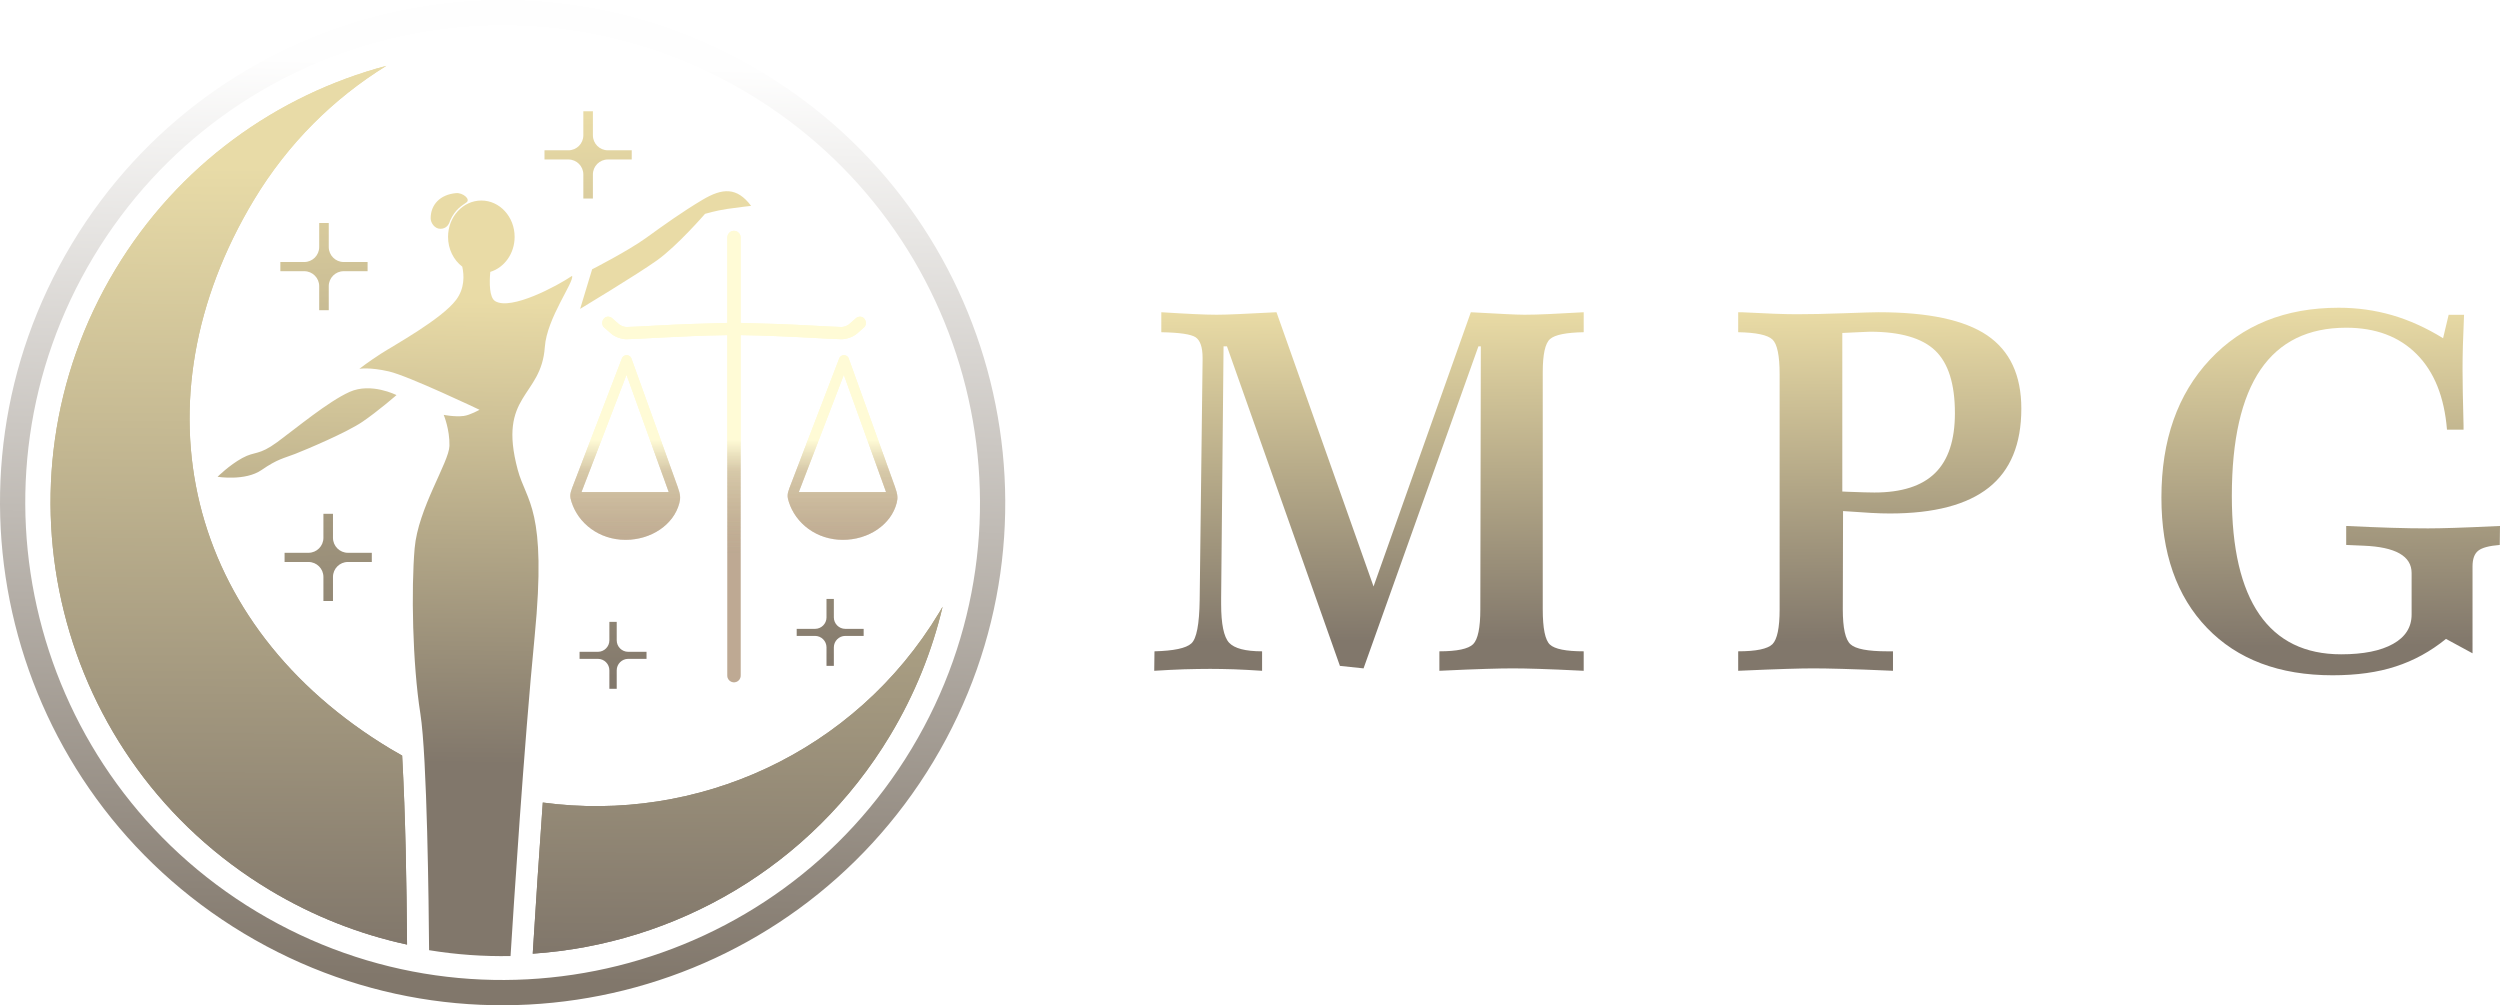 <svg xmlns:xlink="http://www.w3.org/1999/xlink" viewBox="0 0 12280.64 4938.1" style="shape-rendering:geometricPrecision; text-rendering:geometricPrecision; image-rendering:optimizeQuality; fill-rule:evenodd; clip-rule:evenodd" version="1.1" height="51.946mm" width="129.184mm" xml:space="preserve" xmlns="http://www.w3.org/2000/svg">
 <defs>
  <style type="text/css">
   
    .fil4 {fill:#FEFEFE}
    .fil6 {fill:url(#id0)}
    .fil0 {fill:url(#id1)}
    .fil5 {fill:url(#id2)}
    .fil2 {fill:url(#id3)}
    .fil7 {fill:url(#id4)}
    .fil3 {fill:url(#id5)}
    .fil1 {fill:url(#id6)}
    .fil8 {fill:url(#id7);fill-rule:nonzero}
   
  </style>
  <linearGradient y2="316.73" x2="2639.44" y1="4812.9" x1="2537.8" gradientUnits="userSpaceOnUse" id="id0">
   <stop style="stop-opacity:1; stop-color:#81776B" offset="0"></stop>
   <stop style="stop-opacity:1; stop-color:#FEFEFE" offset="1"></stop>
  </linearGradient>
  <linearGradient y2="11.335%" x2="25.316%" y1="99.493%" x1="24.826%" gradientUnits="objectBoundingBox" id="id1">
   <stop style="stop-opacity:1; stop-color:#81776B" offset="0"></stop>
   <stop style="stop-opacity:1; stop-color:#E8DBA7" offset="1"></stop>
  </linearGradient>
  <linearGradient y2="3383.6" x2="2993.39" y1="570.31" x1="2863.94" gradientUnits="userSpaceOnUse" id="id2">
   <stop style="stop-opacity:1; stop-color:#E9DBA6" offset="0"></stop>
   <stop style="stop-opacity:1; stop-color:#81776B" offset="1"></stop>
  </linearGradient>
  <linearGradient y2="1479.24" x2="2316" y1="3751.44" x1="2286.4" gradientUnits="userSpaceOnUse" id="id3">
   <stop style="stop-opacity:1; stop-color:#81776B" offset="0"></stop>
   <stop style="stop-opacity:1; stop-color:#E9DBA6" offset="1"></stop>
  </linearGradient>
  <linearGradient y2="316.73" x2="2639.44" y1="4812.9" x1="2537.79" gradientUnits="userSpaceOnUse" id="id4">
  </linearGradient>
  <linearGradient y2="46.295%" x2="52.069%" y1="71.483%" x1="52.068%" gradientUnits="objectBoundingBox" id="id5">
   <stop style="stop-opacity:0.518; stop-color:#A98F71" offset="0"></stop>
   <stop style="stop-opacity:0.761; stop-color:#D4C5A3" offset="0.722"></stop>
   <stop style="stop-opacity:1; stop-color:#FFFBD6" offset="1"></stop>
  </linearGradient>
  <linearGradient y2="1479.24" x2="2316" y1="3751.43" x1="2286.4" gradientUnits="userSpaceOnUse" id="id6">
  </linearGradient>
  <linearGradient y2="0%" x2="48.136%" y1="91.987%" x1="48.815%" gradientUnits="objectBoundingBox" id="id7">
   <stop style="stop-opacity:1; stop-color:#81776B" offset="0"></stop>
   <stop style="stop-opacity:1; stop-color:#E9DBA5" offset="1"></stop>
  </linearGradient>
 </defs>
 <g id="Capa_x0020_1">
  <path d="M4372.22 3612.93c-388.86,646.98 -1055.25,1024.37 -1755.29,1071.71 15.45,-247.03 31.4,-494.8 49.36,-742.43 754.11,102.07 1531.53,-241.43 1948.44,-935.08 5.33,-8.86 10.42,-17.79 15.59,-26.69 -51.51,217.44 -136.82,430.74 -258.1,632.49zm-2372.66 1026.97c-231.92,-50.14 -459.7,-138.64 -674.4,-267.69 -1051.09,-631.75 -1391.04,-1995.96 -759.29,-3047.05 309.27,-514.54 794.1,-858.53 1331.76,-1001.67 -258.39,159.42 -483.59,381.23 -650.79,659.4 -594.55,989.21 -336.86,2089.8 671.83,2696.06 18.81,11.3 37.79,22.14 56.83,32.75 16.8,308.6 21.52,619.17 24.06,928.19z" class="fil0"></path>
  <path d="M4372.22 3612.93c-388.86,646.98 -1055.25,1024.37 -1755.29,1071.71 15.45,-247.03 31.4,-494.8 49.36,-742.43 754.11,102.07 1531.53,-241.43 1948.44,-935.08 5.33,-8.86 10.42,-17.79 15.59,-26.69 -51.51,217.44 -136.82,430.74 -258.1,632.49zm-2372.66 1026.97c-231.92,-50.14 -459.7,-138.64 -674.4,-267.69 -1051.09,-631.75 -1391.04,-1995.96 -759.29,-3047.05 309.27,-514.54 794.1,-858.53 1331.76,-1001.67 -258.39,159.42 -483.59,381.23 -650.79,659.4 -594.55,989.21 -336.86,2089.8 671.83,2696.06 18.81,11.3 37.79,22.14 56.83,32.75 16.8,308.6 21.52,619.17 24.06,928.19z" class="fil0"></path>
  <path d="M2849.74 1517.32l58.97 -194.53c0,0 176.68,-90.21 265.01,-154.12 88.33,-63.9 178.43,-128.44 276.75,-187.01 98.33,-58.57 169.16,-63.44 239.17,29.6 0,0 -62.96,7.04 -117.47,15.03 -54.51,7.99 -108.81,24.14 -108.81,24.14 0,0 -136.29,157.3 -235.59,228.19 -99.29,70.9 -374.72,236.35 -378.02,238.69zm-1780.99 824.76c0,0 56.8,-56.8 121.27,-92.11 64.47,-35.31 79.83,-10.75 171.94,-78.3 92.12,-67.54 249.49,-199.04 355.42,-246.63 105.93,-47.58 230.24,15.76 230.24,15.76 0,0 -90.65,79 -167.41,131.19 -76.76,52.2 -272.78,135.06 -329.41,157.22 -56.62,22.14 -86.32,24.56 -166.27,79.73 -79.95,55.17 -215.79,33.15 -215.79,33.15zm1295.7 -1357.11c90.31,0 163.52,79.94 163.52,178.55 0,81.99 -50.62,151.07 -119.6,172.03 -4.66,52.86 -5.26,126.19 24.28,143.83 77.8,46.51 303.19,-73.92 377.55,-124.35 11.39,29.69 -124.06,207.23 -133.89,349.62 -17.18,248.71 -232.69,231.65 -133.2,602.69 42.83,159.74 144.78,189.14 83.14,819.53 -52.2,533.74 -103.73,1335.98 -118.31,1569.45 -133.17,2.45 -267.09,-6.96 -400.12,-28.76 -1.63,-217.88 -9.52,-950.49 -42.84,-1161.86 -39.29,-249.26 -45.11,-614.58 -28.19,-811.92 16.91,-197.33 169.16,-422.89 171.03,-503.7 1.88,-80.81 -28.19,-152.23 -28.19,-152.23 0,0 54.05,11.01 98.23,5.43 30.77,-3.89 77.65,-30.33 77.65,-30.33 0,0 -349.21,-166.33 -445.08,-188.41 -95.87,-22.08 -145.19,-12.69 -145.19,-12.69 0,0 40.65,-32.13 104.55,-73.47 63.91,-41.35 300.05,-170.71 371.09,-265.81 42.26,-56.58 39.27,-120.32 29.91,-162.67 -42.23,-32.29 -69.85,-85.79 -69.85,-146.36 0,-98.61 73.21,-178.55 163.52,-178.55zm-201.66 138.94c27.35,0 42.14,-17.84 48.3,-40.51 24.76,-55.39 58.43,-73.53 80.17,-89.03 21.74,-15.49 -17.43,-48.78 -51.2,-45.73 -78.7,7.12 -124.58,57.16 -124.59,123.55 -0.01,22.7 19.97,51.71 47.32,51.71z" class="fil1"></path>
  <path d="M2849.74 1517.32l58.97 -194.53c0,0 176.68,-90.21 265.01,-154.12 88.33,-63.9 178.43,-128.44 276.75,-187.01 98.33,-58.57 169.16,-63.44 239.17,29.6 0,0 -62.96,7.04 -117.47,15.03 -54.51,7.99 -108.81,24.14 -108.81,24.14 0,0 -136.29,157.3 -235.59,228.19 -99.29,70.9 -374.72,236.35 -378.02,238.69zm-1780.99 824.76c0,0 56.8,-56.8 121.27,-92.11 64.47,-35.31 79.83,-10.75 171.94,-78.3 92.12,-67.54 249.49,-199.04 355.42,-246.63 105.93,-47.58 230.24,15.76 230.24,15.76 0,0 -90.65,79 -167.41,131.19 -76.76,52.2 -272.78,135.06 -329.41,157.22 -56.62,22.14 -86.32,24.56 -166.27,79.73 -79.95,55.17 -215.79,33.15 -215.79,33.15zm1295.7 -1357.11c90.31,0 163.52,79.94 163.52,178.55 0,81.99 -50.62,151.07 -119.6,172.03 -4.66,52.86 -5.26,126.19 24.28,143.83 77.8,46.51 303.19,-73.92 377.55,-124.35 11.39,29.69 -124.06,207.23 -133.89,349.62 -17.18,248.71 -232.69,231.65 -133.2,602.69 42.83,159.74 144.78,189.14 83.14,819.53 -52.2,533.74 -103.73,1335.98 -118.31,1569.45 -133.17,2.45 -267.09,-6.96 -400.12,-28.76 -1.63,-217.88 -9.52,-950.49 -42.84,-1161.86 -39.29,-249.26 -45.11,-614.58 -28.19,-811.92 16.91,-197.33 169.16,-422.89 171.03,-503.7 1.88,-80.81 -28.19,-152.23 -28.19,-152.23 0,0 54.05,11.01 98.23,5.43 30.77,-3.89 77.65,-30.33 77.65,-30.33 0,0 -349.21,-166.33 -445.08,-188.41 -95.87,-22.08 -145.19,-12.69 -145.19,-12.69 0,0 40.65,-32.13 104.55,-73.47 63.91,-41.35 300.05,-170.71 371.09,-265.81 42.26,-56.58 39.27,-120.32 29.91,-162.67 -42.23,-32.29 -69.85,-85.79 -69.85,-146.36 0,-98.61 73.21,-178.55 163.52,-178.55zm-201.66 138.94c27.35,0 42.14,-17.84 48.3,-40.51 24.76,-55.39 58.43,-73.53 80.17,-89.03 21.74,-15.49 -17.43,-48.78 -51.2,-45.73 -78.7,7.12 -124.58,57.16 -124.59,123.55 -0.01,22.7 19.97,51.71 47.32,51.71z" class="fil2"></path>
  <path d="M3877.68 2397.92l244.75 -637.25c4.91,-12.9 19.38,-19.38 32.3,-14.47 7.77,2.95 13.2,9.34 15.24,16.78l225.61 626.45c14.86,41.26 15.46,56.9 8.69,82.79 -27.16,104 -136.71,179.55 -263.78,179.55 -130.02,0 -232.48,-81.2 -265.75,-186.8 -7.42,-23.57 -8.81,-36.47 2.94,-67.06zm474.85 19.25l-207.42 -575.94 -221.2 575.94 428.62 0zm-1542.4 -19.25l244.76 -637.25c4.91,-12.9 19.38,-19.38 32.3,-14.47 7.78,2.95 13.2,9.34 15.25,16.78l225.59 626.45c14.87,41.26 15.47,56.9 8.71,82.79 -27.16,104 -136.71,179.55 -263.78,179.55 -130.03,0 -232.49,-81.2 -265.76,-186.8 -7.42,-23.57 -8.81,-36.47 2.93,-67.06zm474.86 19.25l-207.42 -575.94 -221.2 575.94 428.62 0zm320.52 -1283.37l0 0c17.96,0 32.65,14.69 32.65,32.65l0 419.76c113.94,2.45 235.1,6.76 348.28,13 56.19,3.11 113.89,6.29 146.91,7.11 10.3,0.26 28.65,-5.83 36.49,-12.71l36.72 -32.28c34.15,-21.33 59.88,21.17 39.7,45.11l-36.71 32.28c-19.18,16.85 -52.2,28.14 -77.62,27.51 -36.45,-0.91 -93.35,-4.05 -148.78,-7.11 -111.83,-6.16 -232.31,-11.23 -344.99,-13.06l0 1672.85c0,17.97 -14.7,32.65 -32.65,32.65l0 0c-17.97,0 -32.65,-14.69 -32.65,-32.65l0 -1672.84c-112.49,1.84 -232.72,6.9 -344.35,13.05 -55.42,3.06 -112.33,6.2 -148.78,7.11 -25.41,0.63 -58.44,-10.66 -77.61,-27.51l-36.73 -32.28c-20.17,-23.94 5.56,-66.44 39.71,-45.11l36.73 32.28c7.83,6.88 26.18,12.97 36.49,12.71 33.02,-0.82 90.72,-4 146.91,-7.11 112.97,-6.23 233.87,-10.52 347.64,-12.99l0 -419.77c0,-17.97 14.69,-32.65 32.65,-32.65z" class="fil3"></path>
  <path d="M3877.68 2397.92l244.75 -637.25c4.91,-12.9 19.38,-19.38 32.3,-14.47 7.77,2.95 13.2,9.34 15.24,16.78l225.61 626.45c14.86,41.26 15.46,56.9 8.69,82.79 -27.16,104 -136.71,179.55 -263.78,179.55 -130.02,0 -232.48,-81.2 -265.75,-186.8 -7.42,-23.57 -8.81,-36.47 2.94,-67.06zm474.85 19.25l-207.42 -575.94 -221.2 575.94 428.62 0zm-1542.4 -19.25l244.76 -637.25c4.91,-12.9 19.38,-19.38 32.3,-14.47 7.78,2.95 13.2,9.34 15.25,16.78l225.59 626.45c14.87,41.26 15.47,56.9 8.71,82.79 -27.16,104 -136.71,179.55 -263.78,179.55 -130.03,0 -232.49,-81.2 -265.76,-186.8 -7.42,-23.57 -8.81,-36.47 2.93,-67.06zm474.86 19.25l-207.42 -575.94 -221.2 575.94 428.62 0zm320.52 -1283.37l0 0c17.96,0 32.65,14.69 32.65,32.65l0 419.76c113.94,2.45 235.1,6.76 348.28,13 56.19,3.11 113.89,6.29 146.91,7.11 10.3,0.26 28.65,-5.83 36.49,-12.71l36.72 -32.28c34.15,-21.33 59.88,21.17 39.7,45.11l-36.71 32.28c-19.18,16.85 -52.2,28.14 -77.62,27.51 -36.45,-0.91 -93.35,-4.05 -148.78,-7.11 -111.83,-6.16 -232.31,-11.23 -344.99,-13.06l0 1672.85c0,17.97 -14.7,32.65 -32.65,32.65l0 0c-17.97,0 -32.65,-14.69 -32.65,-32.65l0 -1672.84c-112.49,1.84 -232.72,6.9 -344.35,13.05 -55.42,3.06 -112.33,6.2 -148.78,7.11 -25.41,0.63 -58.44,-10.66 -77.61,-27.51l-36.73 -32.28c-20.17,-23.94 5.56,-66.44 39.71,-45.11l36.73 32.28c7.83,6.88 26.18,12.97 36.49,12.71 33.02,-0.82 90.72,-4 146.91,-7.11 112.97,-6.23 233.87,-10.52 347.64,-12.99l0 -419.77c0,-17.97 14.69,-32.65 32.65,-32.65z" class="fil3"></path>
  <path d="M4059.99 2941.93l36.07 0 0 90.88c0,30.94 25.32,56.26 56.26,56.26l90.16 0 0 34.62 -90.16 0c-30.94,0 -56.26,25.32 -56.26,56.26l0 90.89 -36.07 0 0 -90.89c0,-30.94 -25.32,-56.26 -56.26,-56.26l-90.16 0 0 -34.62 90.16 0c30.94,0 56.26,-25.32 56.26,-56.26l0 -90.88zm-1066.6 112.76l36.07 0 0 90.88c0,30.94 25.32,56.26 56.26,56.26l90.17 0 0 34.62 -90.17 0c-30.94,0 -56.26,25.32 -56.26,56.27l0 90.87 -36.07 0 0 -90.87c0,-30.95 -25.32,-56.27 -56.26,-56.27l-90.16 0 0 -34.62 90.16 0c30.94,0 56.26,-25.32 56.26,-56.26l0 -90.88zm-1404.72 -530.95l46.99 0 0 118.4c0,40.32 32.99,73.3 73.29,73.3l117.47 0 0 45.11 -117.47 0c-40.31,0 -73.29,32.98 -73.29,73.29l0 118.41 -46.99 0 0 -118.41c0,-40.32 -32.98,-73.29 -73.3,-73.29l-117.46 0 0 -45.11 117.46 0c40.33,0 73.3,-32.99 73.3,-73.3l0 -118.4zm1276.81 -1977.18l46.99 0 0 118.4c0,40.32 32.98,73.3 73.3,73.3l117.46 0 0 45.11 -117.46 0c-40.33,0 -73.3,32.98 -73.3,73.29l0 118.41 -46.99 0 0 -118.41c0,-40.32 -32.99,-73.29 -73.29,-73.29l-117.47 0 0 -45.11 117.47 0c40.31,0 73.29,-32.99 73.29,-73.3l0 -118.4zm-1297.54 548.81l46.99 0 0 118.4c0,40.32 32.99,73.3 73.3,73.3l117.46 0 0 45.11 -117.46 0c-40.32,0 -73.3,32.98 -73.3,73.29l0 118.41 -46.99 0 0 -118.41c0,-40.32 -32.98,-73.29 -73.29,-73.29l-117.47 0 0 -45.11 117.47 0c40.32,0 73.29,-32.99 73.29,-73.3l0 -118.4z" class="fil4"></path>
  <path d="M4059.99 2941.93l36.07 0 0 90.88c0,30.94 25.32,56.26 56.26,56.26l90.16 0 0 34.62 -90.16 0c-30.94,0 -56.26,25.32 -56.26,56.26l0 90.89 -36.07 0 0 -90.89c0,-30.94 -25.32,-56.26 -56.26,-56.26l-90.16 0 0 -34.62 90.16 0c30.94,0 56.26,-25.32 56.26,-56.26l0 -90.88zm-1066.6 112.76l36.07 0 0 90.88c0,30.94 25.32,56.26 56.26,56.26l90.17 0 0 34.62 -90.17 0c-30.94,0 -56.26,25.32 -56.26,56.27l0 90.87 -36.07 0 0 -90.87c0,-30.95 -25.32,-56.27 -56.26,-56.27l-90.16 0 0 -34.62 90.16 0c30.94,0 56.26,-25.32 56.26,-56.26l0 -90.88zm-1404.72 -530.95l46.99 0 0 118.4c0,40.32 32.99,73.3 73.29,73.3l117.47 0 0 45.11 -117.47 0c-40.31,0 -73.29,32.98 -73.29,73.29l0 118.41 -46.99 0 0 -118.41c0,-40.32 -32.98,-73.29 -73.3,-73.29l-117.46 0 0 -45.11 117.46 0c40.33,0 73.3,-32.99 73.3,-73.3l0 -118.4zm1276.81 -1977.18l46.99 0 0 118.4c0,40.32 32.98,73.3 73.3,73.3l117.46 0 0 45.11 -117.46 0c-40.33,0 -73.3,32.98 -73.3,73.29l0 118.41 -46.99 0 0 -118.41c0,-40.32 -32.99,-73.29 -73.29,-73.29l-117.47 0 0 -45.11 117.47 0c40.31,0 73.29,-32.99 73.29,-73.3l0 -118.4zm-1297.54 548.81l46.99 0 0 118.4c0,40.32 32.99,73.3 73.3,73.3l117.46 0 0 45.11 -117.46 0c-40.32,0 -73.3,32.98 -73.3,73.29l0 118.41 -46.99 0 0 -118.41c0,-40.32 -32.98,-73.29 -73.29,-73.29l-117.47 0 0 -45.11 117.47 0c40.32,0 73.29,-32.99 73.29,-73.3l0 -118.4z" class="fil5"></path>
  <path d="M4478.59 3676.86c-667.06,1109.84 -2107.52,1468.77 -3217.35,801.71 -1109.84,-667.06 -1468.78,-2107.51 -801.71,-3217.35 667.06,-1109.83 2107.52,-1468.77 3217.35,-801.71 1109.83,667.06 1468.77,2107.52 801.71,3217.35zm106.37 63.93c-702.37,1168.58 -2219.06,1546.51 -3387.64,844.15 -1168.58,-702.36 -1546.51,-2219.06 -844.15,-3387.64 702.37,-1168.57 2219.06,-1546.51 3387.64,-844.15 1168.58,702.37 1546.51,2219.06 844.15,3387.64z" class="fil6"></path>
  <path d="M4478.59 3676.86c-667.06,1109.84 -2107.52,1468.77 -3217.35,801.71 -1109.84,-667.06 -1468.78,-2107.51 -801.71,-3217.35 667.06,-1109.83 2107.52,-1468.77 3217.35,-801.71 1109.83,667.06 1468.77,2107.52 801.71,3217.35zm106.37 63.93c-702.37,1168.58 -2219.06,1546.51 -3387.64,844.15 -1168.58,-702.36 -1546.51,-2219.06 -844.15,-3387.64 702.37,-1168.57 2219.06,-1546.51 3387.64,-844.15 1168.58,702.37 1546.51,2219.06 844.15,3387.64z" class="fil7"></path>
  <path d="M5704.62 1533.75c63.78,4.09 116.94,6.95 160.27,8.99 42.93,2.04 80.14,3.27 111.21,3.27 28.61,0 65.41,-1.23 109.98,-3.27 44.57,-2.04 106.3,-4.91 184.39,-8.99l476.71 1347.16 477.95 -1347.16c73.18,4.09 130.01,6.95 169.26,8.99 39.66,2.04 71.54,3.27 95.26,3.27 33.53,0 73.18,-1.23 118.56,-3.27 45.38,-2.04 102.62,-4.91 171.31,-8.99l0 98.12c-86.27,1.64 -141.46,12.67 -165.18,33.52 -24.12,20.86 -35.97,75.23 -35.97,162.73l0 1165.22c0,93.63 11.85,151.27 35.15,172.94 23.72,22.08 78.91,33.12 166,33.12l0 95.67c-95.67,-4.91 -169.27,-7.77 -220.37,-9.4 -51.11,-1.64 -93.63,-2.45 -127.96,-2.45 -34.35,0 -78.09,0.82 -131.24,2.45 -53.15,1.64 -129.61,4.5 -229.36,9.4l0 -95.67c87.08,0 142.27,-11.85 165.99,-35.16 23.3,-23.71 35.16,-80.54 35.16,-170.89l2.45 -1291.96 -11.86 0 -564.21 1581.84 -116.11 -12.26 -554.81 -1569.58 -16.77 0 -11.85 1235.95 0 29.84c0,98.12 13.08,161.5 38.84,189.71 26.16,28.21 80.13,42.52 162.31,42.52l0 95.67c-48.65,-3.27 -94.45,-5.72 -137.38,-7.36 -43.34,-1.23 -82.17,-2.04 -117.34,-2.04 -39.25,0 -82.18,0.82 -128.79,2.04 -46.6,1.64 -95.25,4.09 -146.36,7.36l1.23 -95.67c94.84,-2.45 154.95,-15.12 180.71,-38.43 26.17,-22.89 39.66,-94.45 41.3,-214.23l14.31 -1177.07 0 -12.27c0,-51.51 -11.45,-85.03 -33.93,-100.58 -22.9,-15.12 -78.91,-23.3 -168.86,-24.94l0 -98.12z" class="fil8"></path>
  <path d="M9049.88 2414.4c5.72,0 14.31,0.41 25.34,1.23 64.6,2.45 108.75,3.69 132.06,3.69 134.1,0 233.85,-31.89 298.46,-95.67 65,-63.79 97.31,-161.91 97.31,-294.37 0,-143.1 -32.3,-245.31 -96.49,-307.04 -64.6,-61.74 -171.31,-92.81 -320.95,-92.81 -6.54,0 -25.34,0.82 -57.24,2.45 -31.48,1.64 -57.65,2.86 -78.49,3.68l0 778.85zm-511.48 -880.65l15.54 0c123.88,6.54 214.23,9.81 271.88,9.81 66.23,0 143.92,-1.64 233.46,-4.91 89.13,-3.27 145.55,-4.91 168.44,-4.91 244.49,0 422.35,38.03 533.96,113.66 111.61,76.05 167.62,195.84 167.62,359.78 0,174.17 -53.15,303.36 -159.86,388 -106.71,84.63 -268.61,127.16 -485.71,127.16 -26.57,0 -57.65,-0.82 -93.63,-2.86 -35.97,-2.05 -81.35,-5.32 -136.55,-9l-1.23 482.85c0,91.99 12.67,149.23 38.02,171.71 24.94,22.9 85.04,34.35 179.49,34.35l29.03 0 0 95.67c-107.94,-4.91 -190.93,-7.77 -249.81,-9.4 -58.47,-1.64 -105.9,-2.45 -141.87,-2.45 -32.71,0 -75.64,0.82 -128.79,2.45 -53.15,1.64 -132.88,4.5 -240,9.4l0 -95.67c88.72,0 144.73,-11.85 168.45,-35.16 23.3,-23.71 35.15,-80.54 35.15,-170.89l0 -1155.81c0,-90.77 -11.85,-147.59 -35.15,-169.68 -23.72,-22.48 -79.73,-34.34 -168.45,-35.97l0 -98.12z" class="fil8" id="1"></path>
  <path d="M12001 1661.3l27.39 -114.88 75.64 0c-2.45,57.24 -4.5,107.93 -5.72,152.09 -1.23,43.75 -1.64,83 -1.64,117.34 0,59.7 1.64,151.27 4.91,274.34l0 20.44 -81.36 0c-13.08,-160.68 -62.55,-284.14 -148.82,-370.82 -86.27,-86.68 -201.56,-130.02 -346.3,-130.02 -186.85,0 -327.07,68.69 -421.11,206.47 -93.63,137.78 -140.65,344.66 -140.65,620.23 0,257.16 44.97,450.96 135.33,581.79 90.35,130.43 224.04,195.84 401.49,195.84 109.57,0 194.61,-17.17 255.12,-51.11 60.92,-33.93 91.17,-82.17 91.17,-144.32l0 -204.01c0,-82.99 -78.91,-127.96 -236.32,-134.1 -36.8,-1.64 -65,-2.86 -85.04,-3.68l0 -93.22c83.82,4.09 158.22,6.95 223.24,8.99 65,2.04 124.69,2.86 179.07,2.86 32.71,0 74.82,-0.82 126.34,-2.45 51.51,-1.64 127.15,-4.5 226.91,-9.4l-1.23 93.22c-51.51,4.09 -87.08,13.49 -105.48,28.21 -18.8,14.73 -28.21,40.48 -28.21,77.28l0 426.83 -130.43 -70.73c-76.05,61.73 -158.22,106.71 -246.95,135.33 -88.31,29.02 -191.75,43.33 -309.91,43.33 -262.07,0 -467.72,-77.68 -616.95,-232.63 -149.23,-154.95 -224.05,-368.38 -224.05,-640.67 0,-282.11 79.32,-507.79 238.36,-677.47 159.04,-169.67 369.6,-254.71 632.48,-254.71 91.17,0 178.26,12.27 262.08,36.39 84.22,24.54 167.62,62.14 250.62,113.25z" class="fil8" id="2"></path>
 </g>
</svg>
